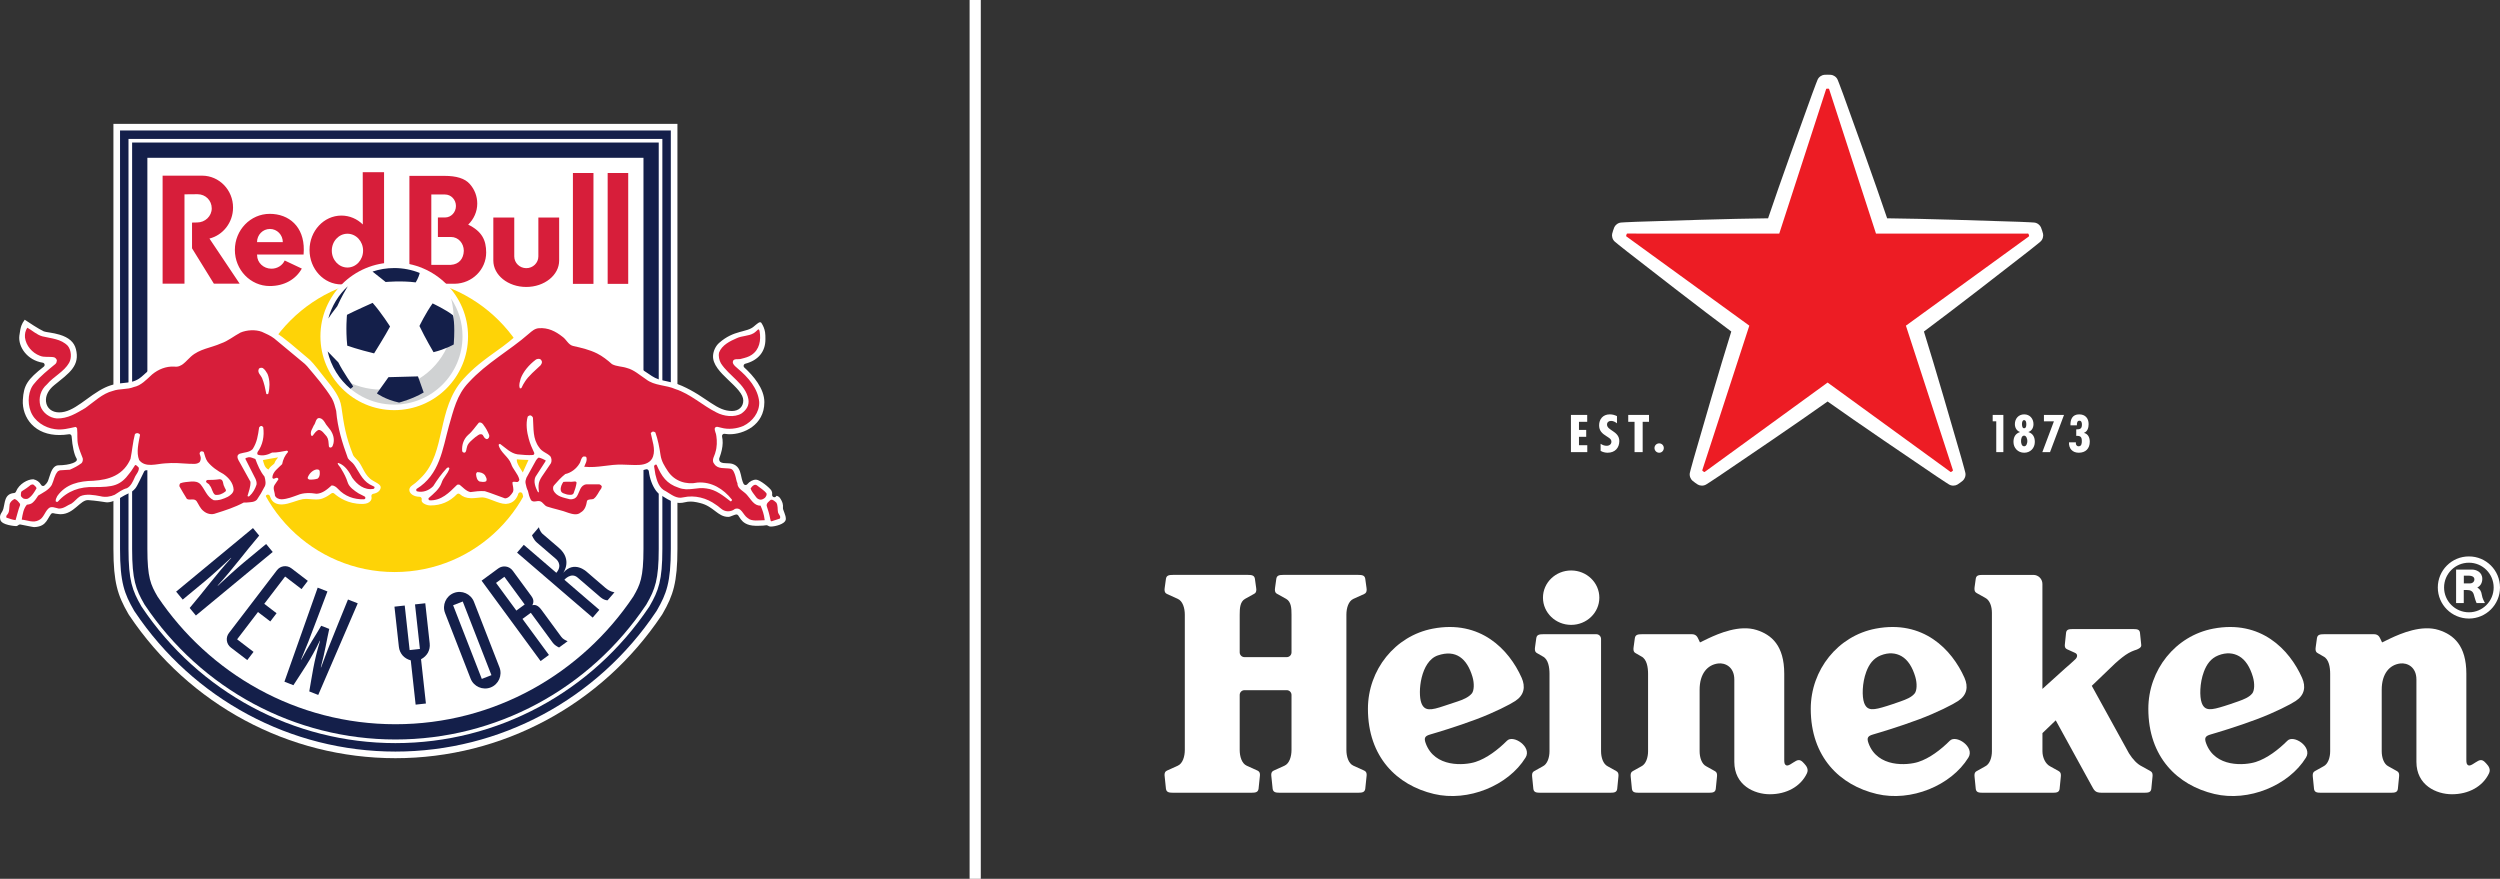 <?xml version="1.0" encoding="UTF-8"?>
<svg id="Layer_1" xmlns="http://www.w3.org/2000/svg" version="1.1" viewBox="0 0 1732.84 609.138">
  <rect x="0" y="0" width="1732.84" height="609.138" fill="#333333" stroke="none"/>
  <!-- Generator: Adobe Illustrator 29.3.0, SVG Export Plug-In . SVG Version: 2.1.0 Build 146)  -->
  <defs>
    <style>
      .st0, .st1 {
        fill: #fff;
      }

      .st0, .st2, .st3 {
        fill-rule: evenodd;
      }

      .st4, .st3 {
        fill: #141f4a;
      }

      .st5 {
        fill: #ed1c24;
      }

      .st2 {
        fill: #fed307;
      }

      .st6 {
        fill: #d71e3a;
      }

      .st7 {
        fill: #d0d2d3;
      }
    </style>
  </defs>
  <g>
    <path class="st1" d="M1438.841,307.333l.045-.72h-4.804c-.187,4.304,2.43,7.189,6.785,7.189,4.744,0,7.621-2.885,7.621-7.638,0-2.743-1.095-5.381-3.962-6.074v-.095c2.507-1.002,3.168-3.617,3.168-6.05,0-4.111-2.391-6.734-6.544-6.734-4.712,0-6.196,3.441-6.044,7.606h4.465v-.535c0-1.13.235-2.677,1.713-2.677,1.487,0,1.764,1.487,1.764,2.626,0,2.867-1.163,3.409-3.944,3.409v4.462c2.906-.101,3.876.705,3.876,3.596,0,1.52-.134,3.641-2.213,3.641-1.371,0-1.924-1.16-1.924-2.005"/>
    <polygon class="st1" points="1430.647 287.594 1416.723 287.594 1416.723 292.024 1423.65 292.024 1415.614 313.386 1420.947 313.386 1430.647 287.594"/>
    <path class="st1" d="M1405.946,299.492v-.065c2.389-.8,3.534-2.998,3.534-5.455,0-3.781-2.546-6.761-6.434-6.761-3.95,0-6.461,2.98-6.461,6.761,0,2.457,1.22,4.655,3.504,5.44v.08c-3.18,1.074-4.479,3.495-4.479,6.821,0,4.247,3.123,7.49,7.436,7.49,4.319,0,7.365-3.242,7.365-7.49,0-3.242-1.222-5.797-4.465-6.821M1402.939,291.197c1.386,0,1.571,1.785,1.571,2.748,0,.919,0,2.891-1.571,2.891-1.279,0-1.431-1.972-1.431-2.924s.208-2.716,1.431-2.716M1402.996,309.338c-1.773,0-2.139-2.338-2.139-3.641,0-1.338.366-3.745,2.106-3.745,1.654,0,2.264,2.454,2.264,3.745,0,1.252-.491,3.641-2.231,3.641"/>
    <polygon class="st1" points="1388.6 287.594 1381.203 287.594 1381.203 292.024 1383.678 292.024 1383.678 313.386 1388.6 313.386 1388.6 287.594"/>
    <polygon class="st1" points="1100.15 287.594 1088.871 287.594 1088.871 313.386 1100.204 313.386 1100.204 308.588 1094.442 308.588 1094.442 302.77 1099.454 302.77 1099.454 297.99 1094.442 297.99 1094.442 292.375 1100.15 292.375 1100.15 287.594"/>
    <path class="st1" d="M1150.059,307.309c-1.838,0-3.278,1.44-3.278,3.219,0,1.805,1.44,3.278,3.278,3.278,1.797,0,3.183-1.472,3.183-3.278,0-1.779-1.386-3.219-3.183-3.219"/>
    <polygon class="st1" points="1142.99 287.594 1128.59 287.594 1128.59 292.375 1132.966 292.375 1132.966 313.386 1138.59 313.386 1138.59 292.375 1142.99 292.375 1142.99 287.594"/>
    <path class="st1" d="M1120.788,293.41v-4.979c-1.588-.788-3.177-1.22-5.003-1.22-4.807,0-7.38,3.459-7.38,7.57,0,3.727,1.966,5.657,5.205,7.629,1.553,1.08,3.317,1.797,3.317,3.754,0,1.728-1.407,2.823-3.263,2.823-1.615,0-2.927-.524-4.221-1.386v4.899c1.294.836,3.233,1.303,4.822,1.303,5.232,0,8.141-3.477,8.141-8.058,0-6.984-8.522-7.237-8.522-11.467,0-1.553,1.121-2.54,2.805-2.54,1.573,0,2.924.768,4.099,1.672"/>
    <path class="st1" d="M1711.313,385.679c-11.916-.024-21.583,9.607-21.583,21.535,0,11.895,9.667,21.526,21.583,21.526,11.874,0,21.526-9.632,21.526-21.526,0-11.928-9.652-21.559-21.526-21.535M1711.313,424.407c-9.515,0-17.237-7.71-17.237-17.193,0-9.515,7.722-17.186,17.237-17.186,9.471,0,17.142,7.671,17.142,17.186,0,9.483-7.671,17.193-17.142,17.193"/>
    <path class="st1" d="M1717.095,407.175c1.752-.657,3.474-2.805,3.474-5.913,0-4.941-4.47-6.463-7.061-6.463h-11.098v23.204h5.315v-9.057h1.993c2.677,0,4.236.714,4.985,3.201.55,1.713.812,3.382,1.9,5.857,2.225,0,3.192.012,5.783.012-.625-1.336-1.758-3.147-2.136-5.667-.372-2.487-1.229-3.917-3.156-5.173M1712.029,404.37h-4.257v-5.336h3.742c1.63,0,3.578.669,3.578,2.534,0,1.594-1.246,2.802-3.064,2.802"/>
    <path class="st1" d="M1044.503,513.47c-6.098,6.112-14.037,12.195-21.839,14.67-7.362,2.371-28.344,4.209-34.516-13.126-1.335-3.748-.25-4.908,3.144-5.91,5.066-1.505,18.106-5.339,31.872-10.503,12.493-4.655,23.635-10.381,27.118-12.713,6.252-4.105,7.18-9.875,4.435-16.083-8.772-19.709-28.602-40.343-61.578-34.067-26.205,4.997-44.974,28.588-44.974,55.569,0,33.418,20.134,52.964,45.759,59.017,23.689,5.64,51.548-5.848,63.466-25.155,4.727-7.439-8.578-16.265-12.888-11.699M985.156,487.167c-2.567-7.085-.52-28.769,11.434-32.868,12.567-4.307,20.286,2.166,24.04,14.837,1.395,4.694,1.089,9.652-.446,11.517-2.228,2.701-6.205,4.319-9.777,5.514l-9.414,3.12c-9.248,3.147-13.665,3.778-15.836-2.121"/>
    <path class="st1" d="M1351.439,513.47c-6.095,6.112-14.037,12.195-21.839,14.67-7.359,2.371-28.341,4.209-34.513-13.126-1.335-3.748-.25-4.908,3.141-5.91,5.066-1.505,18.109-5.339,31.872-10.503,12.493-4.655,23.638-10.381,27.122-12.713,6.252-4.105,7.18-9.875,4.435-16.083-8.775-19.709-28.602-40.343-61.578-34.067-26.208,4.997-44.977,28.588-44.977,55.569,0,33.418,20.137,52.964,45.762,59.017,23.686,5.64,51.548-5.848,63.461-25.155,4.73-7.439-8.578-16.265-12.885-11.699M1292.095,487.167c-1.538-4.239-1.425-13.697,1.472-21.491,1.948-5.238,4.86-9.328,9.961-11.378,5.744-2.308,10.658-1.675,14.501.538,4.399,2.534,7.531,7.537,9.536,14.298,1.395,4.694,1.092,9.652-.443,11.517-2.231,2.701-5.705,4.057-9.777,5.514-4.075,1.461-7.698,2.632-9.414,3.171-9.316,2.912-13.668,3.727-15.836-2.171"/>
    <path class="st1" d="M1585.424,513.47c-6.095,6.112-14.037,12.195-21.836,14.67-7.359,2.371-28.344,4.209-34.516-13.126-1.335-3.748-.253-4.908,3.144-5.91,5.066-1.505,18.106-5.339,31.872-10.503,12.493-4.655,23.635-10.381,27.119-12.713,6.252-4.105,7.18-9.875,4.438-16.083-8.777-19.709-28.605-40.343-61.584-34.067-26.202,4.997-44.971,28.588-44.971,55.569,0,33.418,20.134,52.964,45.76,59.017,23.689,5.64,51.548-5.848,63.467-25.155,4.726-7.439-8.581-16.265-12.891-11.699M1526.079,487.167c-1.535-4.239-1.419-13.697,1.478-21.491,1.948-5.238,4.855-9.328,9.956-11.378,5.75-2.308,10.661-1.675,14.504.538,4.399,2.534,7.535,7.537,9.536,14.298,1.395,4.694,1.091,9.652-.446,11.517-2.231,2.701-5.705,4.057-9.777,5.514-4.075,1.461-7.692,2.632-9.414,3.171-9.31,2.912-13.665,3.727-15.836-2.171"/>
    <path class="st1" d="M895.194,519.81c0,4.477-1.41,9.387-4.86,10.928l-7.475,3.382c-1.339.613-1.716,1.597-1.716,3.078,0,.369.03.613.101,1.11l.883,8.486c.393,2.308,1.966,2.686,5.027,2.686h54.13c3.055,0,4.631-.378,5.024-2.686l.877-8.486c.074-.497.104-.741.104-1.11,0-1.481-.378-2.466-1.716-3.078l-7.472-3.382c-3.453-1.541-4.863-6.452-4.863-10.928v-93.776c0-4.477,1.41-9.39,4.863-10.931l7.472-3.382c1.339-.61,1.716-1.597,1.716-3.079,0-.375-.03-.61-.104-1.109l-.877-6.372c-.393-2.308-1.969-2.686-5.024-2.686h-51.604c-3.055,0-4.631.378-5.021,2.686l-.883,6.372c-.071.5-.101.735-.101,1.109,0,1.481.378,2.469,1.716,3.079l6.092,3.382c3.48,1.99,3.712,6.455,3.712,10.931v26.152c0,1.82-1.475,3.296-3.296,3.296h-29.328c-1.817,0-3.293-1.476-3.293-3.296v-26.152c0-4.477.232-8.941,3.712-10.931l6.092-3.382c1.339-.61,1.719-1.597,1.719-3.079,0-.375-.033-.61-.107-1.109l-.877-6.372c-.393-2.308-1.969-2.686-5.027-2.686h-51.599c-3.058,0-4.634.378-5.027,2.686l-.878,6.372c-.074.5-.104.735-.104,1.109,0,1.481.378,2.469,1.716,3.079l7.472,3.382c3.453,1.541,4.863,6.455,4.863,10.931v93.776c0,4.477-1.41,9.387-4.863,10.928l-7.472,3.382c-1.338.613-1.716,1.597-1.716,3.078,0,.369.03.613.104,1.11l.878,8.486c.393,2.308,1.969,2.686,5.027,2.686h54.13c3.055,0,4.631-.378,5.024-2.686l.883-8.486c.071-.497.101-.741.101-1.11,0-1.481-.378-2.466-1.716-3.078l-7.472-3.382c-3.453-1.541-4.863-6.452-4.863-10.928v-38.127c0-1.817,1.475-3.293,3.293-3.293h29.328c1.82,0,3.296,1.476,3.296,3.293v38.127Z"/>
    <path class="st1" d="M1108.561,414.271c0,10.414-8.745,18.855-19.539,18.855-10.789,0-19.534-8.442-19.534-18.855s8.745-18.855,19.534-18.855c10.794,0,19.539,8.442,19.539,18.855"/>
    <path class="st1" d="M1067.653,549.481c-2.936,0-4.444-.36-4.822-2.579l-.845-8.451c-.071-.482-.059-.711-.059-1.071,0-1.422.39-2.293,1.606-2.954l5.815-3.242c3.23-1.559,4.667-6.19,4.667-10.488v-53.547c0-4.48-.767-10.206-4.7-12.166l-3.724-2.147c-1.339-.613-1.716-1.597-1.716-3.079,0-.372.03-.61.104-1.11l.88-6.371c.39-2.311,1.966-2.686,5.024-2.686h36.568c1.817,0,3.293,1.475,3.293,3.296v77.809c0,4.298,1.434,8.929,4.664,10.488l5.815,3.242c1.217.66,1.609,1.532,1.609,2.954,0,.36.009.589-.062,1.071l-.842,8.451c-.378,2.219-1.892,2.579-4.822,2.579h-48.454Z"/>
    <path class="st1" d="M1178.324,445.294s2.055-1.002,5.762-2.799c7.32-3.438,21.657-9.595,33.505-5.818,10.265,3.275,19.132,10.735,19.132,30.286v59.258c0,2.528.11,3.569,1.285,4.215,1.573.862,4.316-1.719,6.936-3.07,2.65-1.362,4.114.238,5.738,2.031,1.419,1.565,3.12,3.784,1.734,6.684-4.372,9.17-14.182,14.441-25.652,14.441-10.839,0-24.646-6.217-24.646-22.463v-57.047c0-8.715-6.324-11.743-11.238-11.13-7.415.916-12.811,7.124-12.811,18.18l-.003,42.636c0,4.298,1.44,8.93,4.667,10.488l5.815,3.242c1.217.658,1.606,1.532,1.606,2.954,0,.36.012.589-.059,1.068l-.845,8.454c-.375,2.219-1.889,2.579-4.819,2.579h-48.454c-2.93,0-4.444-.36-4.822-2.579l-.845-8.454c-.071-.479-.059-.708-.059-1.068,0-1.422.39-2.296,1.606-2.954l5.818-3.242c3.227-1.558,4.664-6.19,4.664-10.488v-53.547c0-4.479-.767-10.206-4.7-12.169l-3.721-2.144c-1.339-.613-1.719-1.597-1.719-3.079,0-.372.03-.61.104-1.109l.877-6.372c.396-2.311,1.972-2.686,5.027-2.686h34.447c2.716,0,3.766,1.547,4.539,3.296l1.13,2.406Z"/>
    <path class="st1" d="M1651.118,445.294s2.055-1.002,5.762-2.799c7.32-3.438,21.657-9.595,33.501-5.818,10.268,3.275,19.135,10.735,19.135,30.286v59.258c0,2.528.11,3.569,1.282,4.215,1.577.862,4.319-1.719,6.939-3.07,2.65-1.362,4.114.238,5.738,2.031,1.419,1.565,3.117,3.784,1.734,6.684-4.376,9.17-14.182,14.441-25.655,14.441-10.836,0-24.644-6.217-24.644-22.463v-57.047c0-8.715-6.324-11.743-11.238-11.13-7.415.916-12.811,7.124-12.811,18.18l-.003,42.636c0,4.298,1.437,8.93,4.667,10.488l5.815,3.242c1.216.658,1.603,1.532,1.603,2.954,0,.36.015.589-.056,1.068l-.845,8.454c-.375,2.219-1.886,2.579-4.822,2.579h-48.452c-2.936,0-4.447-.36-4.822-2.579l-.845-8.454c-.071-.479-.059-.708-.059-1.068,0-1.422.39-2.296,1.606-2.954l5.815-3.242c3.227-1.558,4.667-6.19,4.667-10.488v-53.547c0-4.479-.767-10.206-4.7-12.169l-3.724-2.144c-1.338-.613-1.719-1.597-1.719-3.079,0-.372.033-.61.104-1.109l.883-6.372c.393-2.311,1.966-2.686,5.027-2.686h34.444c2.716,0,3.763,1.547,4.539,3.296l1.13,2.406Z"/>
    <path class="st1" d="M1475.678,522.174c2.573,4.128,5.708,7.451,8.938,9.01l5.815,3.242c1.217.66,1.606,1.532,1.606,2.954,0,.36.009.589-.062,1.071l-.839,8.45c-.378,2.219-1.892,2.579-4.822,2.579h-29.248c-5.003,0-5.378-1.449-7.636-5.53l-24.525-44.656-9.212,8.834-.003,12.568c0,4.298,2.026,8.807,5.366,10.488l5.815,3.242c1.216.66,1.609,1.532,1.609,2.954,0,.36.012.589-.062,1.071l-.845,8.45c-.375,2.219-1.886,2.579-4.819,2.579h-48.454c-2.933,0-4.444-.36-4.822-2.579l-.842-8.45c-.074-.482-.062-.711-.062-1.071,0-1.422.393-2.294,1.606-2.954l5.818-3.242c3.23-1.559,4.667-6.19,4.667-10.488v-95.862c0-4.298-1.335-8.781-4.667-10.485l-5.818-3.245c-1.214-.66-1.606-1.532-1.606-2.957,0-.354-.012-.586.062-1.065l.842-6.032c.378-2.213,1.889-2.576,4.822-2.576h35.114c3.456,0,6.252,2.802,6.252,6.258v72.765l15.61-14.093c2.222-1.918,5.872-5.113,7.293-6.529s1.713-3.531-.312-4.37l-5.512-2.493c-1.22-.559-1.567-1.458-1.567-2.808,0-.339.03-.556.095-1.014l.803-7.731c.357-2.103,1.793-2.442,4.578-2.442h42.047c2.787,0,4.224.339,4.581,2.442l.803,7.731c.062.458.077.678.092,1.014.086,1.675-1.886,2.484-3.106,3.037,0,0-2.992.866-5.705,2.418-2.713,1.547-5.607,3.864-9.271,7.142l-16.211,15.559,25.792,46.812Z"/>
    <path class="st1" d="M1225.515,151.311c-25.346.253-70.983,1.731-91.403,2.421-6.437.22-10.298.506-10.298.506-2.478.11-4.325,1.936-4.911,3.331-.488,1.145-.809,2.222-.809,2.222,0,0-.372,1.059-.651,2.27-.342,1.475.074,4.039,2.014,5.586,0,0,2.957,2.499,8.037,6.458,16.113,12.564,52.163,40.581,72.521,55.685-7.591,24.186-20.289,68.044-25.941,87.676-1.782,6.193-2.704,9.95-2.704,9.95-.66,2.392.506,4.712,1.651,5.702.943.818,1.865,1.455,1.865,1.455,0,0,.889.681,1.957,1.324,1.297.779,3.864,1.175,5.934-.191,0,0,3.29-2.04,8.626-5.645,16.928-11.446,54.716-37.074,75.374-51.765,20.652,14.691,58.44,40.319,75.368,51.765,5.339,3.602,8.626,5.645,8.626,5.645,2.067,1.366,4.637.973,5.934.191,1.068-.643,1.958-1.324,1.958-1.324,0,0,.922-.636,1.865-1.455,1.142-.99,2.311-3.313,1.651-5.702,0,0-.922-3.757-2.701-9.95-5.654-19.631-18.352-63.49-25.943-87.676,20.358-15.101,56.411-43.121,72.524-55.685,5.077-3.959,8.037-6.458,8.037-6.458,1.936-1.544,2.356-4.108,2.014-5.583-.286-1.214-.655-2.269-.655-2.269,0,0-.321-1.077-.806-2.222-.589-1.398-2.433-3.224-4.914-3.334,0,0-3.858-.286-10.294-.506-20.423-.69-66.058-2.165-91.403-2.421-8.076-24.025-23.584-66.971-30.551-86.18-2.198-6.053-3.659-9.637-3.659-9.637-.872-2.32-3.183-3.513-4.691-3.641-1.24-.107-2.359-.08-2.359-.08,0,0-1.124-.027-2.365.08-1.508.128-3.816,1.321-4.688,3.641,0,0-1.46,3.584-3.659,9.637-6.972,19.209-22.475,62.155-30.551,86.18"/>
    <path class="st5" d="M1212.516,225.731l-32.586,100.136c-.057.17,0,.363.152.473,0,0,.238.211.497.402.262.187.535.348.535.348.152.11.351.104.497,0l85.171-61.935,85.168,61.935c.143.104.345.11.497,0,0,0,.274-.164.536-.351.259-.187.494-.402.494-.402.158-.107.211-.3.158-.47l-32.588-100.139,85.222-61.86c.146-.104.217-.294.158-.473,0,0-.071-.312-.172-.615-.098-.303-.226-.595-.226-.595-.053-.181-.22-.294-.399-.292l-105.311.045-32.499-100.169c-.051-.17-.211-.294-.399-.294,0,0-.315-.026-.64-.026-.321,0-.636.026-.636.026-.187,0-.348.125-.402.294l-32.499,100.169-105.308-.048c-.178-.003-.345.113-.402.292,0,0-.128.294-.226.598-.098.303-.17.615-.17.615-.057.179.009.366.155.473l85.225,61.863Z"/>
  </g>
  <rect class="st1" x="672.065" width="7.757" height="609.138"/>
  <g>
    <path class="st0" d="M78.616,85.837v294.64c0,23.281,2.992,32.243,10.152,44.697l.401.699.443.669c41.521,61.982,110.481,98.985,184.477,98.985s142.942-37.003,184.466-98.982l.449-.669.401-.702c7.154-12.442,10.146-21.404,10.146-44.697V85.837H78.616Z"/>
    <path class="st4" d="M456.592,263.236V98.798H91.576v281.678c0,21.348,2.567,28.049,8.424,38.24l.181.315.202.301c39.108,58.383,104.044,93.235,173.704,93.235s134.589-34.852,173.698-93.235l.202-.301.178-.312c5.86-10.187,8.427-16.886,8.427-38.243v-117.239ZM446.015,329.993v50.483c0,20.087-2.329,24.816-7.02,32.972-35.792,53.428-96.299,88.541-164.908,88.541s-129.125-35.114-164.917-88.541c-4.685-8.156-7.02-12.886-7.02-32.972V109.372h343.865v220.62Z"/>
    <path class="st3" d="M464.967,265.042V90.419H83.199v290.06c0,23.267,3.055,31.131,9.542,42.413l.321.562.363.541c40.664,60.706,108.203,96.947,180.661,96.947s139.991-36.241,180.658-96.947l.36-.541.324-.559c6.487-11.276,9.539-19.144,9.539-42.416v-115.436ZM459.102,348.268v32.211c0,21.961-2.668,28.903-8.757,39.492l-.223.39-.25.372c-39.578,59.076-105.291,94.344-175.786,94.344s-136.213-35.268-175.786-94.344l-.25-.375-.223-.387c-6.095-10.601-8.763-17.538-8.763-39.492V96.285h370.037v251.983Z"/>
    <path class="st6" d="M421.192,196.738h14.248v-76.807h-14.248v76.807ZM186.964,148.225c-13.347,0-24.165,11.199-24.165,25.009s10.824,25.027,24.165,25.027c10.194,0,18.135-4.714,22.234-12.097l-11.871-5.601c-1.511,3.34-5.045,5.687-9.162,5.687-5.497,0-9.95-4.173-9.95-9.319,0-.336-.131-.202-.095-.524l32.3.015c.098-1.023.149-2.067.143-3.141.217-16.181-10.256-25.057-23.6-25.057M178.159,167.823c0-5.045,3.998-9.132,8.932-9.132s8.932,4.087,8.932,9.132h-17.865ZM161.535,143.87c0-12.213-9.614-22.112-21.476-22.112-.36,0-2.017.009-2.377.026h-24.974v74.838h15.161v-61.926l9.04-.084c5.604,0,9.854,4.384,9.854,9.795s-4.542,9.795-10.137,9.795l-3.522.08v17.823l15.143,24.515h17.868l-20.941-31.274c9.391-2.362,16.36-11.086,16.36-21.479M373.16,177.737c0,4.494-3.742,8.135-8.352,8.135-4.614,0-8.352-3.641-8.352-8.135v-26.982h-14.512v29.849c0,10.107,10.211,18.296,22.808,18.296s22.82-8.188,22.82-18.296v-29.849h-14.411v26.982ZM397.108,196.738h14.245v-76.807h-14.245v76.807ZM324.524,155.7c3.897-3.834,6.279-8.968,6.279-14.608,0-5.113-1.865-9.81-5.131-13.501-3.397-3.941-9.411-5.69-17.544-5.69h-24.355v74.778h31.455c12.059-.208,21.761-9.854,21.761-21.622,0-8.557-2.861-14.661-12.466-19.358M312.594,183.567h-13.635v-48.755h9.509c4.179,0,7.561,3.567,7.561,7.966s-3.382,7.966-7.561,7.966h-4.947v13.516h9.072c5.06,0,8.888,4.298,8.888,9.634-.178,5.512-3.385,9.31-8.888,9.673M251.421,119.351l.059,36.226c-3.92-3.834-9.143-6.154-14.843-6.154-12.198,0-22.085,10.679-22.085,23.855s9.887,23.855,22.085,23.855c5.768,0,10.979-2.421,14.911-6.327v5.877h14.676l-.018-77.334h-14.786ZM240.828,185.435c-5.985,0-10.842-5.247-10.842-11.719s4.857-11.714,10.842-11.714,10.842,5.244,10.842,11.714-4.857,11.719-10.842,11.719"/>
    <path class="st2" d="M375.676,294.356c0,56.414-45.727,102.147-102.135,102.147s-102.138-45.733-102.138-102.147,45.727-102.135,102.138-102.135,102.135,45.727,102.135,102.135"/>
    <path class="st1" d="M258.471,333.149c-2.9-1.636-4.622-4.161-5.8-6.181-.509-.878-.985-1.767-1.446-2.639l-.535-1.008c-.577-1.074-1.282-2.308-2.103-3.385-.318-.399-.705-.83-1.104-1.246l-1.163-1.216c-.369-.381-.714-.765-.991-1.125-.288-.36-.485-.675-.58-.925-5.107-13.055-6.303-20.455-8.138-33.466-.946-6.69-5.042-12.1-11.678-20.23-.833-1.008-1.749-2.207-2.734-3.474-.681-.874-1.383-1.785-2.097-2.686-2.171-2.752-3.956-4.786-5.36-6.157-2.382-2.008-4.486-3.792-6.383-5.401-2.701-2.297-4.994-4.245-7.1-5.979-3.992-3.278-7.053-5.586-10.586-7.972-4.935-3.329-10.208-5.015-15.676-5.015-5.586,0-9.697,1.8-11.092,2.748-4.709,3.204-8.251,5.188-12.243,6.844-2.891,1.202-5.893,2.183-9.697,3.426-1.214.402-2.522.83-3.938,1.3-4.319,1.443-7.38,3.95-9.557,5.976-.535.493-1.026.981-1.502,1.443-.532.517-1.038,1.014-1.523,1.448-.985.898-1.663,1.374-2.284,1.6-.654.232-1.716.399-3.239.503-.788.053-1.615.089-2.415.125-.592.024-1.166.053-1.704.083-4.964.289-8.944,3.079-11.508,5.155-1.333,1.08-2.576,2.213-3.775,3.304l-.568.526c-1.514,1.369-2.588,2.29-3.611,2.954-3.519,2.276-6.853,2.6-10.5,2.962-1.88.184-3.813.375-5.896.809-2.481.515-4.822,1.297-7.154,2.389-2.623,1.237-5.277,2.823-8.602,5.128-1.434.999-2.846,2.022-4.233,3.037-1.24.901-2.463,1.79-3.679,2.641-5.485,3.846-10.188,6.401-15.289,6.401-5.033,0-8.608-2.945-9.099-7.505-.431-4.022,1.624-8.085,5.788-11.449l2.293-1.838c1.704-1.371,3.308-2.65,4.759-3.893,2.415-2.073,4.063-3.745,5.327-5.413,3.129-4.111,3.926-8.347,2.579-13.724-1.208-4.833-4.929-8.129-11.371-10.06-2.296-.699-4.637-1.112-6.826-1.469l-.762-.125c-.672-.104-1.285-.202-1.808-.3-.708-.128-1.199-.256-1.487-.375-3.489-1.556-11.083-6.636-12.603-7.662l-.625-.416-.428.616c-1.383,1.993-2.478,3.569-3.314,10.491-.91,7.647,5.39,16.976,16.229,18.686.607.092,1.098.538,1.249,1.13.158.595-.051,1.22-.535,1.601-11.47,9.019-13.915,12.889-14.518,23.028-.372,6.285,1.82,12.448,6.032,16.916,4.604,4.875,11.267,7.46,19.29,7.46,2.136,0,4.39-.188,6.702-.547.08-.015.164-.018.241-.018.345,0,.684.113.952.333.342.265.547.657.58,1.089.535,7.05,1.812,12.784,3.409,15.345.396.628.288,1.446-.259,1.946-.494.455-1.27.901-2.258,1.285-2.451.955-6.157,1.544-9.863,1.544-2.305,0-4.021,1.588-5.402,4.991-.449,1.106-.818,2.284-1.178,3.424l-.101.324c-.184.58-.354,1.118-.529,1.591-.158.44-.327.842-.503,1.172-.461.827-1.148,1.633-2.094,2.472-.286.25-.648.387-1.014.387-.089,0-.184-.012-.265-.024-.464-.08-.863-.363-1.089-.768-1.13-2.043-2.912-3.34-5.295-3.864l-.051-.003-.244-.006c-3.522,0-9.608,2.978-11.85,8.57-.214.52-.693.892-1.252.952l-.282.033c-2.805.297-4.575,1.597-5.574,4.093-.419,1.065-.669,2.249-.869,3.281l-.149.768c-.158.857-.324,1.731-.547,2.582-.178.678-.419,1.273-.782,1.943-.176.327-.363.627-.532.913-.131.214-.256.422-.372.622-.622,1.148-.94,2.323-.443,4.322.229.913.952,1.704,2.154,2.356.883.482,2.035.898,3.415,1.228,2.439.595,4.857.785,5.327.785.336,0,.672-.098.999-.28.235-.134.452-.309.717-.503.274-.211.654-.345,1.014-.345.08,0,.164.006.238.021l1.139.214c.94.179,2.109.414,3.272.646l.184.042c1.113.226,2.21.443,3.099.61.479.089.907.163,1.225.211.36.053.64.074.806.074h.012c4.846-.226,6.889-2.109,8.245-3.923.381-.506.723-1.047,1.059-1.609l.55-.931.41-.699c.399-.678.791-1.3,1.222-1.892.298-.405.758-.631,1.246-.631.128,0,.268.015.402.051.547.149,1.109.253,1.582.339,1.121.191,2.151.286,2.588.316.321.021.628.033.937.033,4.584,0,7.998-2.552,10.836-4.95l.931-.791c.431-.375.86-.747,1.282-1.094.565-.47,1.312-1.08,2.085-1.594,1.377-.91,2.54-1.339,3.671-1.339l.28.012c1.103.065,5.244.369,12.276,1.481.297.045.604.068.916.068,1.579,0,3.602-.547,6.005-1.621,1.728-.773,3.709-1.847,5.723-3.099.425-.271.94-.514,1.559-.797l.181-.086c.568-.256,1.187-.535,1.814-.854,1.154-.592,2.846-1.567,4.206-3.281.803-.999,1.883-3.114,2.936-5.253l1.148-2.347c.631-1.303,1.3-2.674,1.981-4.045.262-.524.797-.848,1.383-.848h.027l.405.006c2.177,0,4.795-.339,7.064-.666.997-.143,1.981-.297,2.918-.446,2.088-.327,3.893-.61,5.229-.669.333,0,1.217.062,2.448.149l2.787.187c3.504.208,6.362.312,8.739.312,1.416,0,2.665-.038,3.709-.113,1.874-.131,3.593-.422,4.97-.836.39-.119.818-.259,1.243-.446.196-.089.408-.131.616-.131.393,0,.779.155,1.074.44.761.75,1.579,1.499,2.406,2.225.464.405.639,1.059.443,1.645s-.72.996-1.341,1.05c-.312.021-.616.053-.907.092-.982.134-2.757.524-3.653,1.687-.303.387-.752.598-1.222.598-.211,0-.416-.045-.616-.131-.208-.092-.422-.167-.645-.229-.479-.134-.934-.152-1.318-.161h-.196l-.524.006-.788.006h-.425c-1.395,0-4.667,0-7.496.458-1.743.285-3.117.705-4.093,1.258-.925.526-2.008,1.478-1.919,3.04.17,2.9,4.247,10.738,7.029,13.519.535.536,2.368,1.115,4.39,1.115.217,0,.434-.006.651-.027.039-.003.074-.003.11-.003.574,0,1.098.327,1.365.845,2.846,5.601,7.769,9.366,12.258,9.364h.292c4.286-.161,15.854-4.337,23.968-8.147.101-.045.205-.083.315-.107.256-.059.562-.11.88-.148.479-.069,1.017-.128,1.597-.196l.815-.092c1.791-.217,3.819-.526,5.306-1.234,1.362-.648,3.349-3.203,5.06-6.505.268-.517.791-.833,1.362-.833.051,0,.098.003.149.009.622.054,1.148.485,1.33,1.089.202.663.437,1.243.72,1.778,1.377,2.606,3.849,3.926,7.332,3.926.19,0,.381-.003.574-.012,2.388-.092,5.033-.901,7.317-1.645l1.309-.431c1.957-.654,3.81-1.27,5.541-1.579.616-.11,1.312-.167,2.127-.167.372,0,.761.012,1.172.03.723.039,1.464.098,2.204.158.497.036.993.077,1.496.11.702.042,1.446.089,2.21.089,2.133,0,3.781-.315,5.271-1.026,2.159-.889,3.837-2.097,4.947-2.9l.41-.294c.268-.196.58-.294.898-.294.363,0,.732.134,1.026.393,3.031,2.695,9.557,7.219,19.171,7.219.327,0,.651,0,.981-.015,2.29-.071,4.084-.83,5.06-2.139.648-.866.851-1.909.577-2.942-.107-.413-.033-.857.196-1.222.232-.363.604-.61,1.026-.687,1.579-.28,2.853-.839,3.789-1.672.851-.749,1.404-1.847,1.416-2.799.012-.639-.226-1.178-.714-1.633-1.047-.979-1.654-1.335-4.703-3.043M190.165,321.224c-1.053,1.294-2.623,1.687-4.042,4.221-2.888-1.124-3.391-4.914-3.914-6.55,2.296-.423,7.725-1.458,10.574-1.883-1.178,1.478-2.019,2.481-2.617,4.212M544.476,357.834c-.196-.791-.506-1.651-.755-2.311l-.232-.628c-.193-.505-.375-.987-.562-1.538-.08-.244-.164-.485-.199-.684-.03-.146-.039-.301-.03-.446.253-2.894-.47-4.408-1.606-6.377-.883-1.541-2.118-2.139-2.942-2.177-.214.604-.788.979-1.425.979-.083,0-.17-.003-.256-.015-.821-.125-1.383-.937-1.294-1.758.027-.194.054-.405.059-.631.027-.776-.143-1.469-.526-2.189-.979-1.818-7.998-7.603-10.663-7.603-2.159,0-4.426,1.19-6.068,3.177-.294.36-.732.562-1.19.562-.051,0-.098-.003-.143-.009-.514-.048-.967-.345-1.211-.797-.235-.434-.44-.904-.622-1.395-.479-1.267-.758-2.558-1.029-3.804l-.211-.964c-.744-3.248-1.835-6.526-6.181-7.784-.348-.104-.806-.184-1.362-.232-.473-.048-.979-.065-1.505-.08l-.393-.012c-.877-.018-1.782-.042-2.671-.167-1.782-.262-2.972-.842-2.972-2.835,0-.175.03-.345.086-.505l.476-1.374c.357-1.005.863-2.546,1.264-4.384.744-3.409.803-6.538.17-9.289-.113-.5.03-1.017.375-1.389.294-.321.702-.5,1.13-.5.074,0,.152.009.226.024,1.785.271,3.231.288,3.635.288,9.259,0,23.953-6.041,23.953-22.267,0-9.319-7.552-18.183-13.885-23.98-.414-.378-.589-.955-.452-1.505.134-.544.559-.973,1.104-1.118,9.007-2.35,13.965-8.344,13.965-16.871v-.568c.003-1.335.009-2.847-.253-4.468-.378-2.261-1.214-4.357-2.552-6.401-.146-.211-.363-.452-.865-.452-.19,0-.33.036-.375.048-.363.098-.747.333-1.002.508-.842.553-2.052,1.583-3.022,2.424-1.101.94-2.418,1.636-4.277,2.258-1.125.375-2.299.687-3.543,1.014-.654.17-1.324.351-2.02.541-4.295,1.205-8.983,2.948-14.191,7.537-2.385,2.103-4.039,5.595-4.203,8.902-.14,2.781.895,5.657,3.177,8.79,1.966,2.724,4.581,5.291,7.323,7.9l.97.928c.996.952,1.984,1.892,2.927,2.829,1.428,1.422,2.499,2.585,3.379,3.659,2.165,2.671,3.18,4.863,3.18,6.904,0,4.357-3.117,7.282-7.841,7.282-5.22-.036-9.239-2.043-14.825-5.732-.851-.565-1.719-1.151-2.623-1.761-1.853-1.249-3.766-2.543-5.898-3.879-3.873-2.415-7.442-4.334-11.252-6.032-2.014-.898-3.998-1.603-6.255-2.207-1.624-.434-3.159-.749-4.64-1.059l-.726-.152c-3.418-.717-6.27-1.422-9.307-3.421-.869-.577-1.764-1.187-2.68-1.812-1.585-1.077-3.23-2.198-4.908-3.245-3.221-2.011-5.821-3.281-8.189-3.995-.732-.223-1.49-.384-2.466-.529-.425-.066-.845-.113-1.255-.17l-.991-.131c-1.517-.211-2.814-.514-4.194-1.303-.869-.509-1.692-1.056-2.609-1.728-.654-.488-1.285-.982-1.924-1.487l-.437-.345c-1.621-1.267-3.429-2.626-6.202-4.128-4.179-2.261-8.37-3.388-11.972-4.257l-.699-.175c-1.395-.333-2.6-.622-3.626-.961-.601-.196-1.065-.384-1.392-.562-.226-.116-.419-.25-.503-.309-.104-.077-.196-.17-.282-.273-8.947-11.246-19.67-12.127-22.746-12.127-.699,0-1.368.036-1.984.107-3.581.39-7.87,3.549-11.589,6.583-1.347,1.106-2.719,2.278-4.114,3.462-2.82,2.412-5.732,4.902-8.599,6.939-14.813,10.539-20.182,14.757-27.199,22.422-9.486,10.363-12.463,23.52-15.095,35.126l-.19.845c-1.27,5.634-2.591,11.458-4.524,16.803-2.276,6.253-5.066,10.985-8.778,14.872-1.803,1.88-3.311,3.326-4.614,4.399-.875.729-1.529,1.178-2.097,1.57l-.384.268c-1.562,1.118-2.177,2.537-1.725,3.991.577,1.859,2.96,3.775,6.969,3.84.461.012.898.229,1.181.598.294.366.399.842.292,1.294-.164.696-.039,1.282.402,1.85,1.092,1.41,3.709,2.21,5.182,2.249l.639.006c7.085,0,13.174-2.6,18.112-7.728.303-.312.705-.47,1.109-.47.375,0,.75.137,1.038.405,1.966,1.809,4.497,2.719,7.731,2.781l.345.009c1.505,0,3.013-.175,4.384-.324.699-.077,1.359-.148,1.996-.193.351-.021.69-.045,1.008-.045.232,0,.449.009.651.027.833.071,1.913.333,3.388.833,1.017.357,2.112.768,3.215,1.193l.993.387c2.162.824,5.428,2.067,7.918,2.067.143,0,.277-.003.41-.009,5.58-.342,7.668-4.5,8.418-6.945.193-.651.791-1.089,1.469-1.089h.051c.696.021,1.285.505,1.446,1.184.143.589.294,1.16.461,1.719.878,2.939,2.032,4.911,3.745,6.398.532.461,1.202.738,2.174.898.824.137,2.011.208,3.742.22.333,0,.66.113.925.316.187.146.449.378.842.779.36.36.729.735,1.086,1.044.315.271.803.64,1.368.839,7.835,2.662,18.022,5.542,23.133,5.622h.184c6.975,0,9.343-6.681,10.036-9.56.143-.583.61-1.032,1.202-1.148,6.493-1.276,10.054-11.044,10.039-12.725-.039-3.135-1.246-4.384-4.357-4.611l-11.324-.009c-.25,0-.5.041-.752.113-.143.045-.286.059-.425.059-.518,0-1.014-.262-1.3-.711-.407-.639-.86-.955-1.612-1.133-.565-.128-1.011-.571-1.145-1.142-.137-.565.059-1.16.515-1.532.229-.196.452-.395.663-.595.292-.271.663-.416,1.053-.416h.066c1.541.071,4.545.181,7.403.181,1.267,0,2.505-.021,3.558-.083,2.287-.125,4.188-.348,6.199-.577,3.15-.36,6.404-.741,11.297-.747l10.61.583c2.267,0,4.331-.294,6.136-.871.155-.051.312-.077.47-.077.288,0,.58.086.827.247.387.241.648.646.702,1.101.684,5.363,2.451,10.098,5.092,13.682.69.937,1.55,1.743,2.719,2.543.601.411,1.24.794,1.883,1.178.372.223.741.449,1.115.681,2.79,1.749,6.264,3.926,10.616,3.92,1.166,0,2.371-.155,3.575-.461,1.3-.336,2.6-.494,3.974-.494.684,0,1.353.041,1.996.11,1.722.19,3.257.574,4.5.886l.318.08c2.017.503,3.923,1.297,5.833,2.439,1.567.937,2.891,1.942,4.17,2.912l.342.265c2.543,1.924,5.176,3.917,8.846,3.917.137,0,.288-.009.437-.012.247-.009.529-.086.651-.122.202-.057.446-.131.708-.229.503-.178,1.098-.416,1.693-.654.571-.22,1.222-.482,1.963-.628.098-.015.199-.029.303-.029.5,0,.985.25,1.27.678.19.283.378.589.586.922.366.598.747,1.211,1.231,1.829,1.41,1.826,3.989,4.271,10.012,4.42.55.018,1.077.021,1.583.021,3.138,0,5.069-.241,5.934-.39.086-.015.167-.018.253-.018.312,0,.616.092.88.274.642.446,1.321.66,2.073.66,1.624,0,4.027-.485,5.984-1.205,1.157-.428,2.109-.919,2.823-1.446.919-.684,1.454-1.443,1.582-2.252.095-.61.033-1.338-.19-2.234M362.363,327.486c-1.026-1.972-4.593-6.348-4.131-9.123,2.635.324,6.612.357,8.079.44-.458.836-3.445,7.674-3.947,8.682"/>
    <path class="st1" d="M222.096,233.119c0-28.258,22.907-51.164,51.164-51.164s51.161,22.907,51.161,51.164-22.904,51.164-51.161,51.164-51.164-22.907-51.164-51.164"/>
    <path class="st7" d="M234.809,260.717c14.914,10.78,35.947,12.484,52.381,3.653,17.859-9.242,28.665-28.275,27.023-48.797-.312-2.977-.788-5.875-1.567-8.691,5.042,7.579,7.939,16.568,7.939,26.235,0,26.137-21.184,47.33-47.327,47.33-15.836,0-29.858-7.782-38.448-19.73"/>
    <path class="st3" d="M242.933,269.459c-7.838-6.55-13.528-15.595-15.845-25.908,2.528,2.62,7.43,7.653,7.43,7.653,2.948,6.086,10.316,16.681,10.316,16.681-.53.589-1.362,1.202-1.901,1.573M273.261,185.793c6.24,0,12.201,1.208,17.656,3.403-.19.877-.857,3.373-2.772,6.538-9.86-1.288-20.827-.274-20.827-.274l-9.108-7.222c4.723-1.589,9.789-2.445,15.051-2.445M269.254,261.437l20.459-.553,3.962,11.149c-7.737,4.604-17.05,7.005-17.05,7.005-9.768-2.124-15.384-6.362-15.384-6.362l8.013-11.238ZM290.727,225.957s4.143-8.658,9.123-15.66c0,0,9.581,4.509,14.096,8.2,0,0,1.66,5.155.553,20.268,0,0-5.72,3.319-14.004,5.345,0,0-5.625-9.488-9.768-18.153M241.065,198.428c-1.109,1.814-4.366,7.282-7.29,13.798-2.763,3.456-5.176,6.972-6.208,8.516,2.344-8.679,7.097-16.369,13.498-22.314M259.305,244.943c-11.056-2.671-18.614-5.345-18.614-5.345-1.202-11.431-.187-21.378-.187-21.378,4.792-2.493,17.784-8.296,17.784-8.296,6.178,7.008,12.07,16.401,12.07,16.401-2.856,5.532-11.053,18.617-11.053,18.617"/>
    <path class="st3" d="M122.085,410.08l4.566,5.521,15.438-12.772c4.697-3.888,13.802-12.169,18.028-16.166l.122.149c-10.5,11.446-19.194,23.409-28.775,34.605l4.316,5.223,53.255-44.049-4.566-5.524-15.438,12.775c-4.7,3.881-13.805,12.168-18.028,16.166l-.125-.148c10.503-11.449,19.194-23.415,28.778-34.611l-4.316-5.22-53.255,44.052Z"/>
    <path class="st3" d="M213.363,402.617l-11.38-8.7c-3.15-2.409-7.633-1.814-10.039,1.342l-33.276,43.523c-2.412,3.15-1.817,7.633,1.335,10.039l11.38,8.7,4.351-5.687-11.38-8.703,14.462-18.918,8.537,6.529,4.349-5.69-8.537-6.526,14.465-18.918,11.38,8.703,4.352-5.693Z"/>
    <path class="st3" d="M197.145,472.506l6.22,2.436c5.669-8.897,11.937-17.466,18.332-30.863l.181.071c-4.408,14.176-5.631,24.718-7.513,35.099l6.214,2.442,27.38-63.502-6.758-2.647c-4.61,11.502-9.438,23.02-13.959,34.554-1.624,4.144-3.07,8.364-4.694,12.508l-.181-.071c2.998-11.095,4.075-18.882,5.854-26.607l-5.586-2.186c-3.941,6.871-8.444,13.323-13.784,23.498l-.178-.074c1.624-4.144,3.43-8.219,5.054-12.365,4.521-11.535,8.805-23.267,13.234-34.837l-6.755-2.647-23.058,65.192Z"/>
    <path class="st3" d="M288.091,488.411l7.124-.785-3.379-30.688c2.118-1.115,3.7-2.65,4.765-4.518,1.047-1.966,1.487-4.159,1.246-6.368l-3.07-27.91-7.121.785,3.397,30.887-7.121.779-3.4-30.884-7.118.785,3.07,27.904c.244,2.21,1.151,4.254,2.603,5.946,1.44,1.594,3.319,2.752,5.631,3.373l3.373,30.694Z"/>
    <path class="st3" d="M326.192,470.38c2.145,5.5,8.409,8.257,13.912,6.113,5.497-2.142,8.254-8.409,6.11-13.906l-17.698-45.465c-2.145-5.503-8.412-8.254-13.912-6.112-5.503,2.142-8.26,8.409-6.116,13.912l17.704,45.459ZM340.63,467.977l-6.678,2.6-19.878-51.051,6.675-2.6,19.881,51.051Z"/>
    <path class="st3" d="M374.707,458.202l5.773-4.238-18.329-24.974,5.773-4.239,15.292,20.839c1.035,1.401,2.802,2.505,4.289,3.219l5.928-4.352c-1.811-.836-3.299-1.544-4.438-3.105l-13.632-18.573c-2.519-3.436-4.554-3.745-6.359-3.26.833-1.812,1.261-3.685-.681-6.341l-12.951-17.639c-2.347-3.195-6.809-3.879-10.009-1.529l-11.55,8.474,40.893,55.718ZM343.825,404.022l5.773-4.239,14.09,19.198-5.773,4.236-14.09-19.194Z"/>
    <path class="st3" d="M373.552,365.438l-4.798,5.58s1.053,3.04,3.37,5.036c2.323,1.99,13.162,11.312,13.162,11.312,0,0,5.202,4.004.33,9.67l-22.567-19.4-4.652,5.411,52.407,45.048,4.628-5.386-24.242-20.839s4.64-5.441,9.162-1.55c3.867,3.325,15.565,13.379,15.565,13.379,0,0,2.478,2.368,5.205,2.407l4.795-5.571s-3.019-.253-6.276-3.052c-3.245-2.793-12.963-11.142-12.963-11.142,0,0-8.602-8.219-16.3.735,0,0,6.678-9.009-3.031-17.359-7.662-6.583-11.493-9.878-11.493-9.878,0,0-1.835-1.844-2.302-4.399"/>
    <path class="st6" d="M145.32,336.436c1.788,1.966,1.698,4.997,3.754,6.508,2.671.455,5.077-.619,7.13-2.222,1.166-.985-.532-2.231-.708-3.394-1.163-1.696-.36-5.084-3.212-5.173-2.858.443-5.711.535-8.564.535l-.806.536c-.535,1.692,1.96,1.692,2.406,3.209"/>
    <path class="st6" d="M9.991,345.897c-1.431.711-2.948,2.049-3.302,3.656-.452,2.853.178,5.53-2.052,7.585-.089.532-.628,1.157-.089,1.692,1.963.625,3.834,1.428,6.243,1.695,1.074-3.483,1.874-7.314,3.123-10.348v-.895c-1.071-1.335-2.144-3.031-3.923-3.385"/>
    <path class="st6" d="M256.207,335.721c-5.348-3.123-7.487-9.007-10.791-13.65-1.154-1.701-3.207-2.772-4.28-4.465-3.834-10.441-7.136-20.878-8.114-32.826-.809-2.948-1.428-5.984-3.037-8.748-4.816-7.847-11.056-14.992-17.127-22.213-.532-.533-.541-.586-1.696-1.696l-21.143-17.573c-2.588-1.963-5.535-3.216-8.477-4.554-4.459-1.692-10.527-1.333-14.893.541-4.554,2.403-8.656,5.886-13.474,7.493-6.957,3.12-14.807,3.745-20.786,9.096-3.48,3.034-6.425,7.76-11.6,6.963-5.8-.271-10.97,1.868-15.339,5.437-3.932,3.57-7.674,7.763-12.761,8.745-4.462,1.877-9.902.981-14.453,2.674-7.228,1.785-12.936,7.496-19.087,11.862-6.157,3.569-12.047,7.409-19.721,7.228-4.994-.354-9.81-3.834-11.419-8.65-1.514-5.532.178-11.238,4.551-14.988,4.548-5.44,11.776-8.653,15.345-14.899,1.874-3.302,1.606-8.65-.889-11.773-4.732-4.905-11.511-5.086-17.668-6.603-3.923-1.074-6.96-4.105-10.438-5.979-1.333,2.052-1.785,4.28-1.6,6.782.708,5.622,4.988,10.702,10.342,12.665,3.126,1.342,6.696.36,9.902,1.074.892.357,1.788,1.249,1.874,2.228-.176.892-.265,1.785-1.068,2.409-4.997,4.194-10.259,8.207-14.453,13.379-4.462,4.819-4.997,13.293-2.674,19.361,2.585,6.96,9.813,11.514,16.767,12.401,5.086.806,9.643-.536,14.275-1.517.628,0,.892.63,1.16.981.449,4.105-.178,7.763.717,11.511.803,3.477,1.963,5.886,3.209,9.277.178,1.157,0,2.406-.806,3.302-2.582,1.966-5.262,3.308-8.114,4.557l-6.957.446-1.338.628c-2.591,3.031-2.677,6.148-4.28,9.539-2.145,3.572-6.068,5.265-9.37,7.317-1.071,1.695-2.231,3.48-3.748,4.819-1.157,1.071-2.588,1.338-4.105,1.517-2.406,2.763-2.942,6.6-3.569,10.345,3.926.357,8.031,2.502,11.871.357,3.299-1.52,4.013-5.532,6.511-7.939,1.963-2.139,4.905-.532,7.228-.089,3.474.181,5.976-2.314,8.921-3.477,2.046-1.339,3.742-3.656,5.88-4.997,4.111-1.963,9.816-.892,14.099-.086,3.391.889,6.957.354,9.905-.988,2.763-1.692,5.351-3.831,8.471-4.545,2.769-1.431,4.105-4.551,5.265-7.136.889-2.412,3.212-4.286,3.031-7.05-.714-.625-1.514-1.969-2.585-1.88-1.339,1.88-2.32,3.84-3.84,5.628-6.449,8.799-11.52,9.634-24.617,9.634-9.729-.357-18.472,2.588-25.158,10.167-.446.271-1.074.089-1.428-.265-.268-1.071.625-2.85,1.071-3.647,5.979-8.471,15.256-10.437,25.066-10.616,5.354-.36,10.441-1.249,14.991-3.572,5.083-2.585,8.561-6.612,10.705-11.61,1.154-5.622,1.603-11.69,3.034-17.044.176-.532,1.508-.931,1.954-.756.535.089,1.597.577,1.597,1.202-.979,5.532-2.752,12.041-.61,17.395,4.28,5.63,12.225,2.591,18.025,2.32,6.065-.535,10.937-.059,16.738.298,2.855-.086,4.964.61,7.189-1.175.625-.985.877-2.314.699-3.385-.181-1.606-1.52-2.576,0-3.911.446-.357,1.776-.122,2.13.321.806,2.234,1.163,4.643,2.591,6.606,2.856,3.664,7.047,6.517,10.97,8.569,3.745,2.588,6.871,6.246,7.139,10.794,0,2.32-2.142,3.926-3.923,4.997-3.031,1.514-6.336,2.766-9.905,2.409-4.732-2.317-5.976-7.314-9.102-10.976-1.6-1.782-4.013-2.139-6.419-1.96-2.591.268-5.176.357-7.493,1.16-.625.532-.803,1.335-.72,2.142,1.609,2.945,3.394,5.797,5.176,8.739,2.055,1.252,4.911-.708,6.693,1.52,1.517,2.32,2.499,5.087,4.819,6.871,2.231,1.96,5.622,2.85,8.566,1.603,6.598-2.049,13.204-4.194,19.355-7.492h2.052c2.496-.268,5.265-.089,7.05-1.96,1.96-2.858,3.569-5.532,5.08-8.566,1.52-2.055.806-5.178.184-7.409-3.034-3.739-4.729-7.939-6.336-12.231-1.517-.44-2.853-1.333-4.548-1.243-.803.357-1.966.179-2.415,1.071l7.052,13.924c.446,1.071.982,2.588.714,4.013-.981,2.948-2.498,5.8-4.908,7.942-.443.268-.979.538-1.336-.086.8-3.031,2.231-6.336,2.052-9.816l-6.871-12.406c-.806-1.699-2.228-3.216-2.139-5.176,0-.895.797-1.52,1.514-1.874,3.031-.985,6.693-.806,9.007-3.21,3.04-4.732,3.671-9.369,4.474-14.988.178-.36.895-1.044,1.431-1.044.535-.179,1.145.598,1.413.862.895,6.157-.357,12.404-3.923,17.217-.178.627-.446,1.431.265,1.877,3.391,1.071,6.96,0,9.813-1.52,3.662.095,7.05-.8,10.351-1.336.357.179.714.536.714.895-2.228,2.493-3.48,5.256-4.105,8.474-2.674,2.772-6.514,5.178-6.782,9.197.452,1.96,2.144.083,3.304.268.535.089.892.529.892,1.068l-2.677,3.923c-1.431,2.323.268,4.997.268,7.231.625,1.782,2.766,2.677,4.637,2.677,4.016-.179,7.588-1.696,11.154-2.948,3.923-1.696,8.828-1.606,13.112-.892,4.194-.262,7.32-3.031,10.437-5.8,1.698,0,3.215,1.163,4.373,2.412,4.816,5.173,11.062,7.401,18.112,7.228l.622-.357c.446-.452.268-1.252-.271-1.609l-4.188-2.136c-2.942-1.877-6.6-4.375-7.582-7.677-.895-2.945-2.502-6.157-4.283-9.009-.625-1.431-2.052-2.594-2.677-4.022.176-.178.357-.449.625-.357,4.64,1.606,7.406,6.16,9.545,10.268,3.394,4.723,8.296,8.736,14.718,7.671l.538-.446c.271-.357.178-.803,0-1.074l-3.219-1.606ZM186.185,272.885c-.107-.029-.214-.062-.214-.062,0,0-.015.048-.027.089-.03.033-.065.065-.065.065-.25.25-.702.431-1.154.131,0,0-.062-.045-.119-.08-.015-.069-.033-.146-.033-.146-.687-3.551-1.481-7.32-2.921-10.821,0,.006-.827-1.416-.827-1.416l-.321-.443-.708-1.026c-.562-.898-1.109-2.115-.357-3.561l.08-.11c.654-.648,1.8-.702,2.579-.411l.101.054c1.523,1.05,2.505,2.787,3.221,4.054.898,2.097,1.362,4.73,1.362,7.445,0,2.073-.271,4.197-.812,6.175,0,0,.107.03.214.062M220.189,331.718s-.039.027-.021.048c-.024-.018-.083.009-.083.009-1.66.517-3.534.735-5.565.639l-.116-.027c.006.003-.372-.163-.372-.163-.003-.006-.393-.247-.393-.247-.196-.158-.494-.497-.324-1.005.773-2.323,3.07-4.985,5.967-5.58.071-.009.25-.012.25-.012l.405.003.651.092c.312.086.848.342.985,1.103.045.428.08.904.08,1.389,0,1.377-.286,2.867-1.464,3.751M231.117,307.411c-.027.068-.268.761-.268.761-.015.057-.238.773-.238.773-.259.702-.663,1.095-1.279,1.237-.36.107-.702.051-.97-.149-.277-.205-.434-.535-.434-.907,0-.015-.057-.797-.057-.797l-.274-2.748c-.214-1.276-.595-2.258-1.181-3.087-.024-.024-1.205-1.401-1.205-1.401-.045-.051-1.362-1.541-1.362-1.541-1.053-1.05-1.996-1.553-2.977-1.582-.762.238-1.452.744-2.195,1.556l-.952,1.163-.833,1.127c-.306.52-.988.226-.994.223,0,0-.059-.033-.116-.062-.027-.059-.053-.128-.053-.128-.211-.536-.298-1.05-.298-1.538,0-.854.262-1.621.526-2.249l.723-1.484.833-1.755.107-.166c.253-.238.494-.669.764-1.389l.223-.607.485-1.243c.738-1.591,1.838-2.014,3.45-1.333,1.252.672,2.02,1.731,2.603,2.68l.396.657.509.836,1.053,1.342c2.879,3.23,4.271,6.276,4.271,9.426,0,.788-.083,1.579-.259,2.385"/>
    <path class="st6" d="M19.354,345.626c2.769-1.606,4.551-4.637,5.982-7.222-.268-.982-1.252-1.699-2.058-2.415-.532-.443-1.333-.089-1.96.092-1.963,1.695-4.01,3.037-6.154,4.372-.892.625-.535,1.963-.714,2.948,0,.887,1.071,1.511,1.606,2.046.982.449,2.231.536,3.299.179"/>
    <path class="st6" d="M398.046,333.762c-2.406.446-5.176-.092-7.582.265-1.074,1.609-2.052,3.569-1.788,5.714.271,2.228,2.766,2.403,4.373,3.028,1.52.179,3.745.714,4.551-.889.892-2.32,1.696-4.819,2.052-7.314-.178-.714-.895-.982-1.606-.803"/>
    <path class="st6" d="M527.135,350.443c-4.551.268-6.785-4.64-9.456-7.495-2.231-2.588-6.606-4.099-6.514-7.939-.803-1.514-.985-3.923-1.698-5.886-.619-1.606-1.243-3.923-3.388-4.286-3.837-.618-8.474.452-10.884-3.123-2.496-2.68.268-5.801.714-8.391,1.071-3.299,1.16-7.671.625-11.059-.089-1.966-1.428-3.569-1.071-5.532.892-1.695,3.037-.446,4.37-.268,4.997,1.425,10.886.717,15.435-1.246,6.243-3.034,11.243-9.37,10.976-16.598-.895-9.366-7.582-17.035-14.807-23.103-1.341-1.163-3.04-2.409-3.483-4.105-.175-3.659,3.923-1.877,5.976-2.763,2.498-.625,4.997-1.249,7.05-2.677,5.443-3.659,6.606-10.084,5.532-16.33-.178-.536-.178-1.342-.982-1.342-.985.806-1.966,1.969-3.212,2.683-3.474,2.053-8.123,1.696-11.779,3.48-4.548,1.96-10.167,4.723-12.13,9.899-.535,2.591.092,5.268,1.252,7.409,5.527,8.739,17.213,14.45,19.084,24.977.714,4.283-1.425,7.404-4.726,9.813-4.997,3.034-12.49,1.966-17.484-.714-9.634-4.816-18.019-12.85-28.368-16.149-6.514-2.942-14.542-2.228-20.342-6.779-4.37-2.856-8.385-6.603-13.29-7.853-3.394-1.16-7.228-.976-10.348-2.674-3.215-2.858-6.6-5.53-10.348-7.406-5.176-2.585-10.884-3.923-16.595-5.176-3.391-.803-4.64-4.548-7.406-6.422-4.729-3.748-9.988-6.422-16.413-5.886-2.677.178-4.726,1.96-6.785,3.745-13.647,11.957-29.26,20.164-41.747,33.811-8.385,8.659-10.619,19.629-13.739,30.244-4.459,16.059-6.333,33.73-22.484,43.633-.268.449-.268,1.252.268,1.606,4.283,1.071,8.477-.627,11.33-3.569,2.766-4.372,5.714-8.564,9.459-12.576l.892-.446c.446.089.981.357.803.982-1.071,3.566-4.286,6.154-5.351,9.723-1.431,4.28-5.536,7.582-9.013,10.613l-.089.536c0,.446.446.895.895.984,7.85.354,13.469-5.264,18.733-10.529.538-.536,1.243-.446,1.96-.271,2.32,1.791,4.465,4.465,7.496,5.09,3.21-.449,6.603-.89,9.994-.625,4.723,1.428,9.277,3.391,14.004,4.994,2.406-.084,4.191-2.406,5.44-4.37.979-2.317-.443-4.64-.265-6.868,1.16-.714,2.496.173,3.745-.178.532-.36.982-.981.982-1.606-.889-4.101-4.551-7.136-5.711-10.979-1.785-4.911-7.585-7.85-8.653-13.12.268-.351.714-.887,1.163-.529,3.834,2.763,7.225,6.419,11.951,7.133,3.572.36,7.225.717,10.797.449.532-.179.979-.806.8-1.428-1.514-3.209-2.945-6.422-3.84-9.905-1.246-4.37-2.139-10.437-.708-15.25.262-.363,1.422-1.044,1.96-.869.714.178,1.594,1.047,1.683,1.669.538,7.585-.256,14.539,4.295,20.518,1.957,3.12,5.351,3.745,7.763,6.157.889,1.249,1.068,3.298.443,4.729l-5.44,8.034c-1.252,1.788-2.501,3.745-2.945,5.711-.446,2.228-.181,4.372,0,6.511-.357.179-.535-.36-.892-.535-1.428-2.942-3.034-6.69-1.517-10.167l6.865-10.628.271-.803c-1.517-.803-3.212-1.603-4.816-1.96-.803.357-1.336,1.157-1.877,1.871l-6.687,12.142c-.449,1.425-.895,2.496-.538,4.013.357,1.785.803,3.572,1.606,5.083.532,2.501.982,4.197,2.142,6.428,1.695,1.871,4.018.178,6.157.714,2.142.535,2.948,3.12,5.083,3.745,4.819,1.606,9.994,2.498,14.807,4.375,2.499.8,6.071,1.782,8.299-.274,3.12-1.69,3.929-4.991,4.462-8.117.979-1.338,2.939-.8,4.37-1.243,2.68-1.788,3.569-5.003,5.53-7.406l.357-1.249c-.268-.806-.976-1.255-1.696-1.52h-9.093c-4.2.536-4.554,5.173-6.336,8.034-.985,1.779-2.948,2.493-4.997,2.317-4.28-1.163-9.545-1.785-11.508-6.422-.271-1.16-.271-2.588.625-3.394,2.225-2.588,4.905-5.527,7.668-7.671,3.929-.803,7.766-3.751,9.816-7.231,1.071-1.52.892-3.748,2.677-4.908.535-.089,1.728-.128,2.088.407.806,2.588-.651,4.441-1.449,6.675,9.723.985,17.261-1.832,26.717-1.475,4.013,0,7.615.461,11.541.193,3.923-.175,8.207-1.788,9.456-5.889,1.785-5.265-.702-11.243-1.597-16.238l1.08-.851c.625-.357,1.678.134,2.124.494,1.693,4.726,2.853,10.438,3.567,15.613.717,4.548,2.677,7.513,5.173,11.348,4.551,6.776,12.579,9.453,20.524,7.758,9.634-.708,17.927,4.367,23.82,11.859v.446c-.181.354-.538.8-.985.714-5.083-3.926-10.17-8.117-16.684-8.921-6.583-1.202-12.49,2.228-19.358-.536-8.278-2.728-11.752-7.829-15.256-15.973h-.711c-.535.086-.892.622-.982,1.16l.892,5.535c1.074,4.459,2.499,9.724,7.314,11.773,3.751,2.231,7.407,5.444,12.044,4.194,8.12-1.788,16.324.532,22.57,5.086,2.052,1.157,3.656,3.299,5.889,4.102,2.406.979,5.351.446,7.311-1.16,4.551-1.514,5.625,4.194,8.748,6.24,2.763,2.68,8.284,1.574,11.945,1.574l-.086-.411c-.443-3.656-1.422-6.511-2.85-9.724M337.065,333.381l-.057.116c-.586.413-1.303.58-2.308.535l-1.708-.202-.562-.08-.128-.042c-1.707-.949-2.124-2.894-2.317-4.848,0-.66.214-1.166.663-1.526,0,0,.048-.042.092-.074h.128c2.347,0,4.12.702,5.262,2.088,0,0,.059.095.059.101l.348.687.532,1.103s.104-.042.211-.08c-.107.041-.211.083-.211.083.155.407.238.782.238,1.136,0,.354-.083.684-.244,1.002M339.106,302.5l-.238.854c-.208.285-.47.627-.806.833-.274.166-.708.306-1.181.006-.473-.187-.839-.479-1.16-.907,0-.003-.378-.577-.378-.577l-.327-.571c-.402-.687-.779-1.208-1.713-1.136-.833-.042-1.443.297-1.969.666l-.58.431-.327.253c-.003,0-.943.631-.943.631-.042.03-1.273,1.089-1.273,1.089l-.559.473-1.797,1.66c-1.297,1.356-2.005,2.585-2.228,3.879,0,.003-.244.94-.244.94.003-.003-.074.402-.074.402l-.107.568c-.134.625-.351,1.315-.981,1.713-.428.125-.958.042-1.359-.256-.327-.238-.514-.58-.514-.928-.36-4.31,1.148-8.335,4.144-11.062,1.52-1.241,2.802-2.746,3.852-4.054l1.169-1.487,2.344-2.894.265-.14c1.707-.33,2.763,1.184,3.138,1.853,1.478,1.904,2.677,4.051,3.787,6.779.062.187.095.393.095.604,0,.122-.009.25-.033.381M375.508,251.768l-.384.756s-.419.666-.419.672c-.003-.009-2.811,2.612-2.811,2.612l-3.013,2.811c-2.264,2.198-3.846,4.054-4.991,5.842-.958,1.312-1.681,2.844-2.38,4.322-.214.44-.756.452-1.044.357,0,0-.086-.03-.167-.056-.024-.077-.054-.164-.054-.164-.19-.565-.283-1.163-.283-1.82,0-.494.051-1.026.158-1.603l.559-2.225.277-1.002c1.713-4.551,5.538-9.307,10.491-13.022.639-.405,1.817-.693,2.722-.41.547.172.937.532,1.16,1.065.22.366.324.732.324,1.098,0,.253-.051.506-.146.77,0,0,.107.036.211.077-.104-.042-.211-.077-.211-.077"/>
    <path class="st6" d="M539.266,355.082c-.446-2.049.089-4.905-1.249-6.782-1.163-.886-2.231-2.228-3.745-1.871-1.252,1.071-3.123,2.317-2.855,4.194,1.068,3.209,1.782,5.53,2.409,8.831.357.625,0,1.874.981,1.874l5.711-1.874c.981-1.603-.892-2.855-1.252-4.372"/>
    <path class="st6" d="M524.813,336.527c-1.785-1.517-3.656.714-4.551,2.055.628,2.139,2.406,3.923,3.748,5.883.714,1.071,1.874,1.785,3.126,1.874,1.243,0,2.228-.625,3.117-1.338.628-.806,1.342-1.782,1.074-2.942-1.696-2.317-4.375-3.748-6.514-5.532"/>
  </g>
</svg>